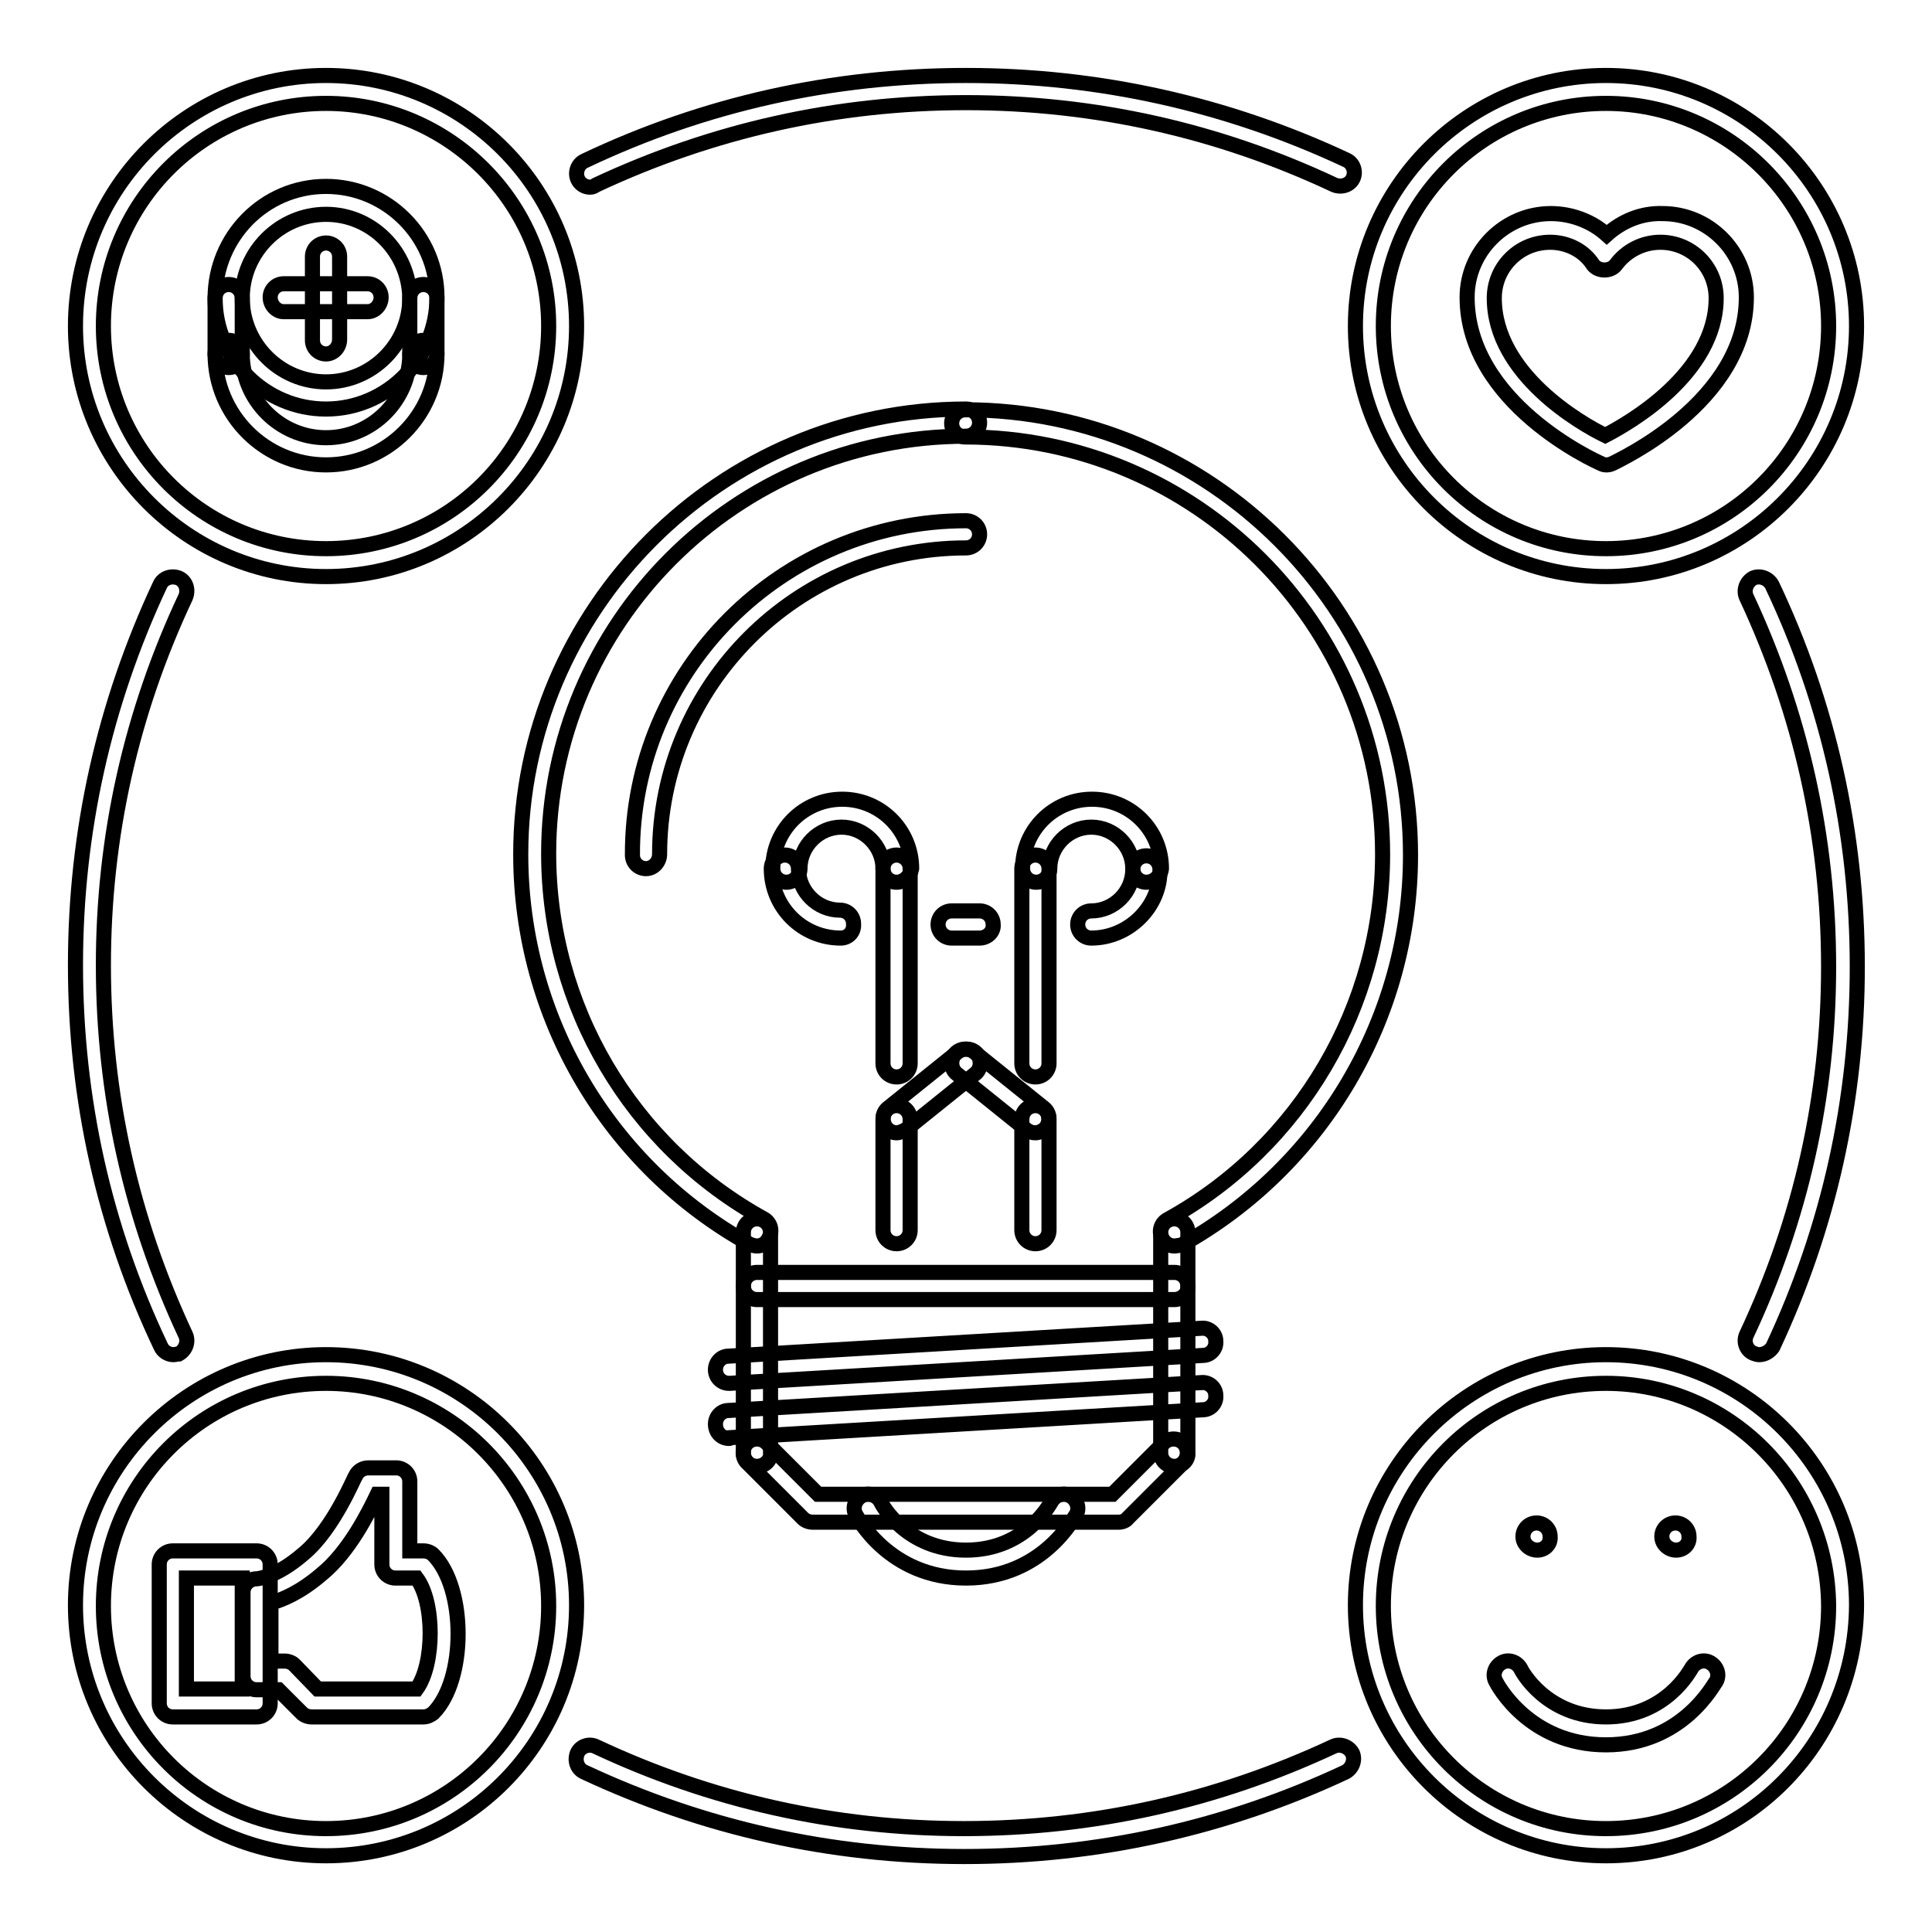 <?xml version="1.0" encoding="utf-8"?>
<!-- Svg Vector Icons : http://www.onlinewebfonts.com/icon -->
<!DOCTYPE svg PUBLIC "-//W3C//DTD SVG 1.1//EN" "http://www.w3.org/Graphics/SVG/1.1/DTD/svg11.dtd">
<svg version="1.1" xmlns="http://www.w3.org/2000/svg" xmlns:xlink="http://www.w3.org/1999/xlink" x="0px" y="0px" viewBox="0 0 256 256" enable-background="new 0 0 256 256" xml:space="preserve">
<g> <path stroke-width="2" fill-opacity="0" stroke="#000000"  d="M78.2,24.8c-1,0-1.8-0.8-1.8-1.8c0-0.7,0.4-1.4,1.1-1.7C93.3,13.8,110.3,10,128,10 c17.6,0,34.6,3.8,50.4,11.2c0.9,0.4,1.3,1.5,0.9,2.4c0,0,0,0,0,0c-0.4,0.9-1.5,1.3-2.5,0.9c-15.3-7.2-31.7-10.9-48.8-10.9 c-17.2,0-33.6,3.7-49,10.9C78.7,24.7,78.5,24.8,78.2,24.8z M233.1,179.5c-0.3,0-0.5-0.1-0.8-0.2c-0.9-0.4-1.3-1.5-0.9-2.4v0 c7.2-15.3,10.9-31.7,10.9-48.8c0-17.2-3.7-33.6-10.9-49c-0.4-0.9,0-2,0.9-2.5c0,0,0,0,0,0c0.9-0.4,2,0,2.5,0.9 c7.5,15.8,11.3,32.9,11.3,50.6c0,17.7-3.8,34.6-11.2,50.4C234.5,179.1,233.8,179.5,233.1,179.5L233.1,179.5z M23,179.5 c-0.7,0-1.4-0.4-1.7-1.1C13.8,162.6,10,145.6,10,127.9c0-17.7,3.8-34.6,11.2-50.4c0.4-0.9,1.5-1.3,2.5-0.9c0.9,0.4,1.3,1.5,0.9,2.5 c-7.2,15.3-10.9,31.7-10.9,48.8c0,17.2,3.7,33.6,10.9,49c0.4,0.9,0,2-0.9,2.5C23.5,179.4,23.2,179.5,23,179.5z M127.8,246 c-17.7,0-34.6-3.8-50.4-11.2c-0.9-0.4-1.3-1.5-0.9-2.5c0.4-0.9,1.5-1.3,2.4-0.9c0,0,0,0,0,0c15.3,7.2,31.7,10.9,48.8,10.9 c17.2,0,33.6-3.7,49-10.9c0.9-0.4,2,0,2.5,0.9c0.4,0.9,0,2-0.9,2.5c0,0,0,0,0,0C162.5,242.2,145.5,246,127.8,246L127.8,246z  M203.7,205.4c-1,0-1.9-0.8-1.9-1.8c0-1,0.8-1.8,1.8-1.8h0c1,0,1.8,0.8,1.8,1.8C205.5,204.6,204.7,205.4,203.7,205.4z M222.1,205.4 c-1,0-1.9-0.8-1.9-1.8c0-1,0.8-1.8,1.8-1.8h0c1,0,1.8,0.8,1.8,1.8C223.9,204.6,223.1,205.4,222.1,205.4z M100.3,165.1 c-0.3,0-0.6-0.1-0.9-0.2C80.6,154.5,69,134.7,69,113.2c0-32.5,26.5-59,59-59c1,0,1.8,0.8,1.8,1.8c0,0,0,0,0,0c0,1-0.8,1.8-1.8,1.8 c0,0,0,0,0,0c-30.5,0-55.3,24.8-55.3,55.3c0,20.2,10.9,38.7,28.5,48.4c0.9,0.5,1.2,1.6,0.7,2.5c0,0,0,0,0,0 C101.6,164.7,101,165.1,100.3,165.1z"/> <path stroke-width="2" fill-opacity="0" stroke="#000000"  d="M155.6,165.1c-0.7,0-1.3-0.4-1.6-1c-0.5-0.9-0.2-2,0.7-2.5c0,0,0,0,0,0c17.6-9.7,28.5-28.3,28.5-48.4 c0-30.5-24.8-55.3-55.3-55.3c-1,0-1.8-0.8-1.8-1.8c0,0,0,0,0,0c0-1,0.8-1.8,1.8-1.8c0,0,0,0,0,0c32.5,0,59,26.5,59,59 c0,21.5-11.7,41.3-30.4,51.7C156.2,165,155.9,165.1,155.6,165.1L155.6,165.1z M100.3,194.3c-1,0-1.8-0.8-1.8-1.8c0,0,0,0,0,0v-29.2 c0-1,0.8-1.8,1.8-1.8s1.8,0.8,1.8,1.8v29.2C102.2,193.5,101.3,194.3,100.3,194.3C100.3,194.3,100.3,194.3,100.3,194.3z"/> <path stroke-width="2" fill-opacity="0" stroke="#000000"  d="M155.6,194.3c-1,0-1.8-0.8-1.8-1.8v0v-29.2c0-1,0.8-1.8,1.8-1.8h0c1,0,1.8,0.8,1.8,1.8l0,0v29.2 C157.5,193.5,156.6,194.3,155.6,194.3C155.6,194.3,155.6,194.3,155.6,194.3z"/> <path stroke-width="2" fill-opacity="0" stroke="#000000"  d="M155.6,172.2h-55.3c-1,0-1.8-0.8-1.8-1.8c0,0,0,0,0,0c0-1,0.8-1.8,1.8-1.8c0,0,0,0,0,0h55.3 c1,0,1.8,0.8,1.8,1.8c0,0,0,0,0,0C157.5,171.4,156.6,172.2,155.6,172.2C155.6,172.2,155.6,172.2,155.6,172.2z M148.2,201.7h-40.5 c-0.5,0-1-0.2-1.3-0.5l-7.4-7.4c-0.7-0.7-0.7-1.9,0-2.6c0,0,0,0,0,0c0.7-0.7,1.9-0.7,2.6,0c0,0,0,0,0,0l6.8,6.8h39l6.8-6.8 c0.7-0.7,1.9-0.7,2.6,0c0.7,0.7,0.7,1.9,0,2.6l-7.4,7.4C149.2,201.5,148.7,201.7,148.2,201.7L148.2,201.7z M96.6,183.3 c-1,0-1.8-0.8-1.8-1.8c0-1,0.8-1.8,1.7-1.8l62.7-3.7c1-0.1,1.9,0.7,1.9,1.7c0.1,1-0.7,1.9-1.7,1.9h0l-62.7,3.7 C96.7,183.3,96.7,183.3,96.6,183.3z M96.6,190.6c-1,0-1.8-0.8-1.8-1.9c0-1,0.8-1.8,1.7-1.8l62.7-3.7c1-0.1,1.9,0.7,1.9,1.7 c0.1,1-0.7,1.9-1.7,1.9h0l-62.7,3.7C96.7,190.6,96.7,190.6,96.6,190.6z"/> <path stroke-width="2" fill-opacity="0" stroke="#000000"  d="M128,209.1c-10.2,0-14.4-8.1-14.6-8.4c-0.5-0.9-0.1-2,0.8-2.5c0.9-0.5,2-0.1,2.5,0.8 c0.1,0.3,3.4,6.4,11.3,6.4c7.9,0,11.1-6.1,11.3-6.4c0.5-0.9,1.6-1.3,2.5-0.8c0.9,0.5,1.3,1.6,0.8,2.5 C142.3,201,138.2,209.1,128,209.1L128,209.1z M118.8,164.8c-1,0-1.8-0.8-1.8-1.8c0,0,0,0,0,0v-14.7c0-1,0.8-1.8,1.8-1.8 c0,0,0,0,0,0c1,0,1.8,0.8,1.8,1.8v0V163C120.6,164,119.8,164.8,118.8,164.8C118.8,164.8,118.8,164.8,118.8,164.8z M137.2,164.8 c-1,0-1.8-0.8-1.8-1.8c0,0,0,0,0,0v-14.7c0-1,0.8-1.8,1.8-1.8s1.8,0.8,1.8,1.8V163C139,164,138.2,164.8,137.2,164.8 C137.2,164.8,137.2,164.8,137.2,164.8z"/> <path stroke-width="2" fill-opacity="0" stroke="#000000"  d="M118.8,150.1c-0.6,0-1.1-0.3-1.4-0.7c-0.6-0.8-0.5-2,0.3-2.6l9.2-7.4c0.8-0.6,2-0.5,2.6,0.3 c0.6,0.8,0.5,2-0.3,2.6l-9.2,7.4C119.6,149.9,119.2,150.1,118.8,150.1z"/> <path stroke-width="2" fill-opacity="0" stroke="#000000"  d="M137.2,150.1c-0.4,0-0.8-0.1-1.2-0.4l-9.2-7.4c-0.8-0.6-0.9-1.8-0.3-2.6c0.6-0.8,1.8-0.9,2.6-0.3l9.2,7.4 c0.8,0.6,0.9,1.8,0.3,2.6C138.3,149.8,137.7,150.1,137.2,150.1L137.2,150.1z M118.8,142.7c-1,0-1.8-0.8-1.8-1.8c0,0,0,0,0,0v-25.8 c0-1,0.8-1.8,1.8-1.8c0,0,0,0,0,0c1,0,1.8,0.8,1.8,1.8c0,0,0,0,0,0v25.8C120.6,141.9,119.8,142.7,118.8,142.7 C118.8,142.7,118.8,142.7,118.8,142.7z"/> <path stroke-width="2" fill-opacity="0" stroke="#000000"  d="M118.8,116.9c-1,0-1.8-0.8-1.8-1.8c0,0,0,0,0,0c0-3-2.5-5.5-5.5-5.5s-5.5,2.5-5.5,5.5c0,1-0.8,1.8-1.8,1.8 c0,0,0,0,0,0c-1,0-1.8-0.8-1.8-1.8c0,0,0,0,0,0c0-5.1,4.1-9.2,9.2-9.2c5.1,0,9.2,4.1,9.2,9.2C120.6,116.1,119.8,116.9,118.8,116.9 C118.8,116.9,118.8,116.9,118.8,116.9L118.8,116.9z"/> <path stroke-width="2" fill-opacity="0" stroke="#000000"  d="M111.4,124.3c-5.1,0-9.2-4.1-9.2-9.2c0-1,0.8-1.8,1.8-1.8c0,0,0,0,0,0c1,0,1.8,0.8,1.8,1.8c0,0,0,0,0,0 c0,3,2.5,5.5,5.5,5.5c1,0,1.8,0.8,1.8,1.8c0,0,0,0,0,0C113.2,123.5,112.4,124.3,111.4,124.3C111.4,124.3,111.4,124.3,111.4,124.3z  M137.2,142.7c-1,0-1.8-0.8-1.8-1.8c0,0,0,0,0,0v-25.8c0-1,0.8-1.8,1.8-1.8s1.8,0.8,1.8,1.8v25.8 C139,141.9,138.2,142.7,137.2,142.7C137.2,142.7,137.2,142.7,137.2,142.7z"/> <path stroke-width="2" fill-opacity="0" stroke="#000000"  d="M151.9,116.9c-1,0-1.8-0.8-1.8-1.8c0,0,0,0,0,0c0-3-2.5-5.5-5.5-5.5s-5.5,2.5-5.5,5.5c0,1-0.8,1.8-1.8,1.8 s-1.8-0.8-1.8-1.8c0-5.1,4.1-9.2,9.2-9.2c5.1,0,9.2,4.1,9.2,9.2C153.8,116.1,152.9,116.9,151.9,116.9L151.9,116.9L151.9,116.9z"/> <path stroke-width="2" fill-opacity="0" stroke="#000000"  d="M144.6,124.3c-1,0-1.8-0.8-1.8-1.8c0,0,0,0,0,0c0-1,0.8-1.8,1.8-1.8c0,0,0,0,0,0c3,0,5.5-2.5,5.5-5.5 c0-1,0.8-1.8,1.8-1.8c0,0,0,0,0,0c1,0,1.8,0.8,1.8,1.8c0,0,0,0,0,0C153.8,120.1,149.6,124.3,144.6,124.3L144.6,124.3z M85.6,115.1 c-1,0-1.8-0.8-1.8-1.8c0,0,0,0,0,0C83.7,88.8,103.6,69,128,69c1,0,1.8,0.8,1.8,1.8s-0.8,1.8-1.8,1.8c-22.4,0-40.6,18.2-40.6,40.6 C87.4,114.2,86.6,115.1,85.6,115.1C85.6,115.1,85.6,115.1,85.6,115.1L85.6,115.1z M129.8,124.3h-3.7c-1,0-1.8-0.8-1.8-1.8 c0,0,0,0,0,0c0-1,0.8-1.8,1.8-1.8c0,0,0,0,0,0h3.7c1,0,1.8,0.8,1.8,1.8c0,0,0,0,0,0C131.7,123.5,130.8,124.3,129.8,124.3 L129.8,124.3z"/> <path stroke-width="2" fill-opacity="0" stroke="#000000"  d="M212.8,76.4c-18.3,0-33.2-14.9-33.2-33.2S194.5,10,212.8,10s33.2,14.9,33.2,33.2S231.1,76.4,212.8,76.4z  M212.8,13.7c-16.3,0-29.5,13.2-29.5,29.5s13.2,29.5,29.5,29.5s29.5-13.2,29.5-29.5S229,13.7,212.8,13.7L212.8,13.7z"/> <path stroke-width="2" fill-opacity="0" stroke="#000000"  d="M212.8,245.9c-18.3,0-33.2-14.9-33.2-33.2c0-18.3,14.9-33.2,33.2-33.2s33.2,14.9,33.2,33.2 C245.9,231.1,231.1,245.9,212.8,245.9z M212.8,183.3c-16.3,0-29.5,13.2-29.5,29.5c0,16.3,13.2,29.5,29.5,29.5s29.5-13.2,29.5-29.5 C242.2,196.5,229,183.3,212.8,183.3L212.8,183.3z"/> <path stroke-width="2" fill-opacity="0" stroke="#000000"  d="M43.2,76.4C24.9,76.4,10,61.5,10,43.2S24.9,10,43.2,10c18.3,0,33.2,14.9,33.2,33.2S61.5,76.4,43.2,76.4z  M43.2,13.7c-16.3,0-29.5,13.2-29.5,29.5s13.2,29.5,29.5,29.5s29.5-13.2,29.5-29.5C72.7,26.9,59.4,13.7,43.2,13.7L43.2,13.7z"/> <path stroke-width="2" fill-opacity="0" stroke="#000000"  d="M43.2,245.9c-18.3,0-33.2-14.9-33.2-33.2c0-18.3,14.9-33.2,33.2-33.2c18.3,0,33.2,14.9,33.2,33.2 C76.4,231.1,61.5,245.9,43.2,245.9z M43.2,183.3c-16.3,0-29.5,13.2-29.5,29.5c0,16.3,13.2,29.5,29.5,29.5s29.5-13.2,29.5-29.5 C72.7,196.5,59.4,183.3,43.2,183.3L43.2,183.3z"/> <path stroke-width="2" fill-opacity="0" stroke="#000000"  d="M212.8,61.6c-0.3,0-0.5-0.1-0.7-0.2c-0.7-0.3-17.7-8-17.7-22c0-6.1,5-11.1,11.1-11.1c2.7,0,5.4,1,7.4,2.8 c2-1.8,4.6-2.9,7.4-2.8c6.1,0,11.1,5,11.1,11.1c0,13.9-17,21.6-17.7,22C213.3,61.6,213,61.6,212.8,61.6L212.8,61.6z M205.4,32.1 c-4.1,0-7.4,3.3-7.4,7.4c0,10.1,11.6,16.7,14.7,18.2c3.1-1.6,14.7-8.2,14.7-18.2c0-4.1-3.3-7.4-7.4-7.4c-2.3,0-4.5,1.1-5.9,3 c-0.7,0.9-2.3,0.9-3,0C209.9,33.2,207.7,32.1,205.4,32.1L205.4,32.1z"/> <path stroke-width="2" fill-opacity="0" stroke="#000000"  d="M56.1,227.5H41.3c-0.5,0-1-0.2-1.3-0.5l-3.1-3.1H34c-1,0-1.8-0.8-1.8-1.8c0,0,0,0,0,0v-11.1 c0-1,0.8-1.8,1.8-1.8c0,0,0,0,0,0c0,0,2.5-0.1,6.2-3.3c4-3.3,6.8-10.3,6.9-10.3c0.3-0.7,1-1.1,1.7-1.1h3.7c1,0,1.8,0.8,1.8,1.8v0 v9.2h1.8c0.5,0,1,0.2,1.3,0.5c4.4,4.4,4.4,16.6,0,21C57,227.3,56.6,227.5,56.1,227.5z M42.1,223.8h13.1c2.4-3.3,2.4-11.5,0-14.7 h-2.8c-1,0-1.8-0.8-1.8-1.8v0V198h-0.6c-1.1,2.3-3.7,7.6-7.4,10.6c-2.8,2.4-5.2,3.4-6.7,3.8v7.7h1.8c0.5,0,1,0.2,1.3,0.5 L42.1,223.8z"/> <path stroke-width="2" fill-opacity="0" stroke="#000000"  d="M34,227.5H22.9c-1,0-1.8-0.8-1.8-1.8v0v-18.4c0-1,0.8-1.8,1.8-1.8c0,0,0,0,0,0H34c1,0,1.8,0.8,1.8,1.8 c0,0,0,0,0,0v18.4C35.8,226.7,35,227.5,34,227.5C34,227.5,34,227.5,34,227.5L34,227.5z M24.7,223.8h7.4v-14.7h-7.4V223.8z"/> <path stroke-width="2" fill-opacity="0" stroke="#000000"  d="M212.8,231.2c-10.2,0-14.4-8-14.6-8.4c-0.5-0.9-0.1-2,0.8-2.5c0.9-0.5,2-0.1,2.5,0.8 c0.1,0.3,3.4,6.4,11.3,6.4c8,0,11.2-6.3,11.3-6.4c0.5-0.9,1.6-1.3,2.5-0.8c0.9,0.5,1.3,1.6,0.8,2.5 C227.1,223.1,223,231.2,212.8,231.2L212.8,231.2z"/> <path stroke-width="2" fill-opacity="0" stroke="#000000"  d="M43.2,54.2c-8.1,0-14.7-6.6-14.7-14.7S35,24.7,43.2,24.7c8.1,0,14.7,6.6,14.7,14.7S51.3,54.2,43.2,54.2z  M43.2,28.4c-6.1,0-11.1,5-11.1,11.1c0,6.1,5,11.1,11.1,11.1c6.1,0,11.1-5,11.1-11.1C54.2,33.4,49.3,28.4,43.2,28.4z"/> <path stroke-width="2" fill-opacity="0" stroke="#000000"  d="M43.2,61.6c-8.1,0-14.7-6.6-14.7-14.7c0-1,0.8-1.8,1.8-1.8s1.8,0.8,1.8,1.8c0,6.1,5,11.1,11.1,11.1 c6.1,0,11.1-5,11.1-11.1c0-1,0.8-1.8,1.8-1.8c0,0,0,0,0,0c1,0,1.8,0.8,1.8,1.8c0,0,0,0,0,0C57.9,55,51.3,61.6,43.2,61.6z"/> <path stroke-width="2" fill-opacity="0" stroke="#000000"  d="M43.2,46.9c-1,0-1.8-0.8-1.8-1.8c0,0,0,0,0,0V34c0-1,0.8-1.8,1.8-1.8c0,0,0,0,0,0c1,0,1.8,0.8,1.8,1.8 c0,0,0,0,0,0V45C45,46,44.2,46.9,43.2,46.9C43.2,46.9,43.2,46.9,43.2,46.9z"/> <path stroke-width="2" fill-opacity="0" stroke="#000000"  d="M48.7,41.3l-11.1,0c-1,0-1.8-0.9-1.8-1.9c0-1,0.8-1.8,1.8-1.8l11.1,0c1,0,1.8,0.8,1.8,1.8 S49.7,41.3,48.7,41.3z"/> <path stroke-width="2" fill-opacity="0" stroke="#000000"  d="M30.3,48.7c-1,0-1.8-0.8-1.8-1.8c0,0,0,0,0,0v-7.4c0-1,0.8-1.8,1.8-1.8s1.8,0.8,1.8,1.8v7.4 C32.1,47.9,31.3,48.7,30.3,48.7C30.3,48.7,30.3,48.7,30.3,48.7z"/> <path stroke-width="2" fill-opacity="0" stroke="#000000"  d="M56.1,48.7c-1,0-1.8-0.8-1.8-1.8c0,0,0,0,0,0v-7.4c0-1,0.8-1.8,1.8-1.8c0,0,0,0,0,0c1,0,1.8,0.8,1.8,1.8 c0,0,0,0,0,0v7.4C57.9,47.9,57.1,48.7,56.1,48.7C56.1,48.7,56.1,48.7,56.1,48.7z"/></g>
</svg>